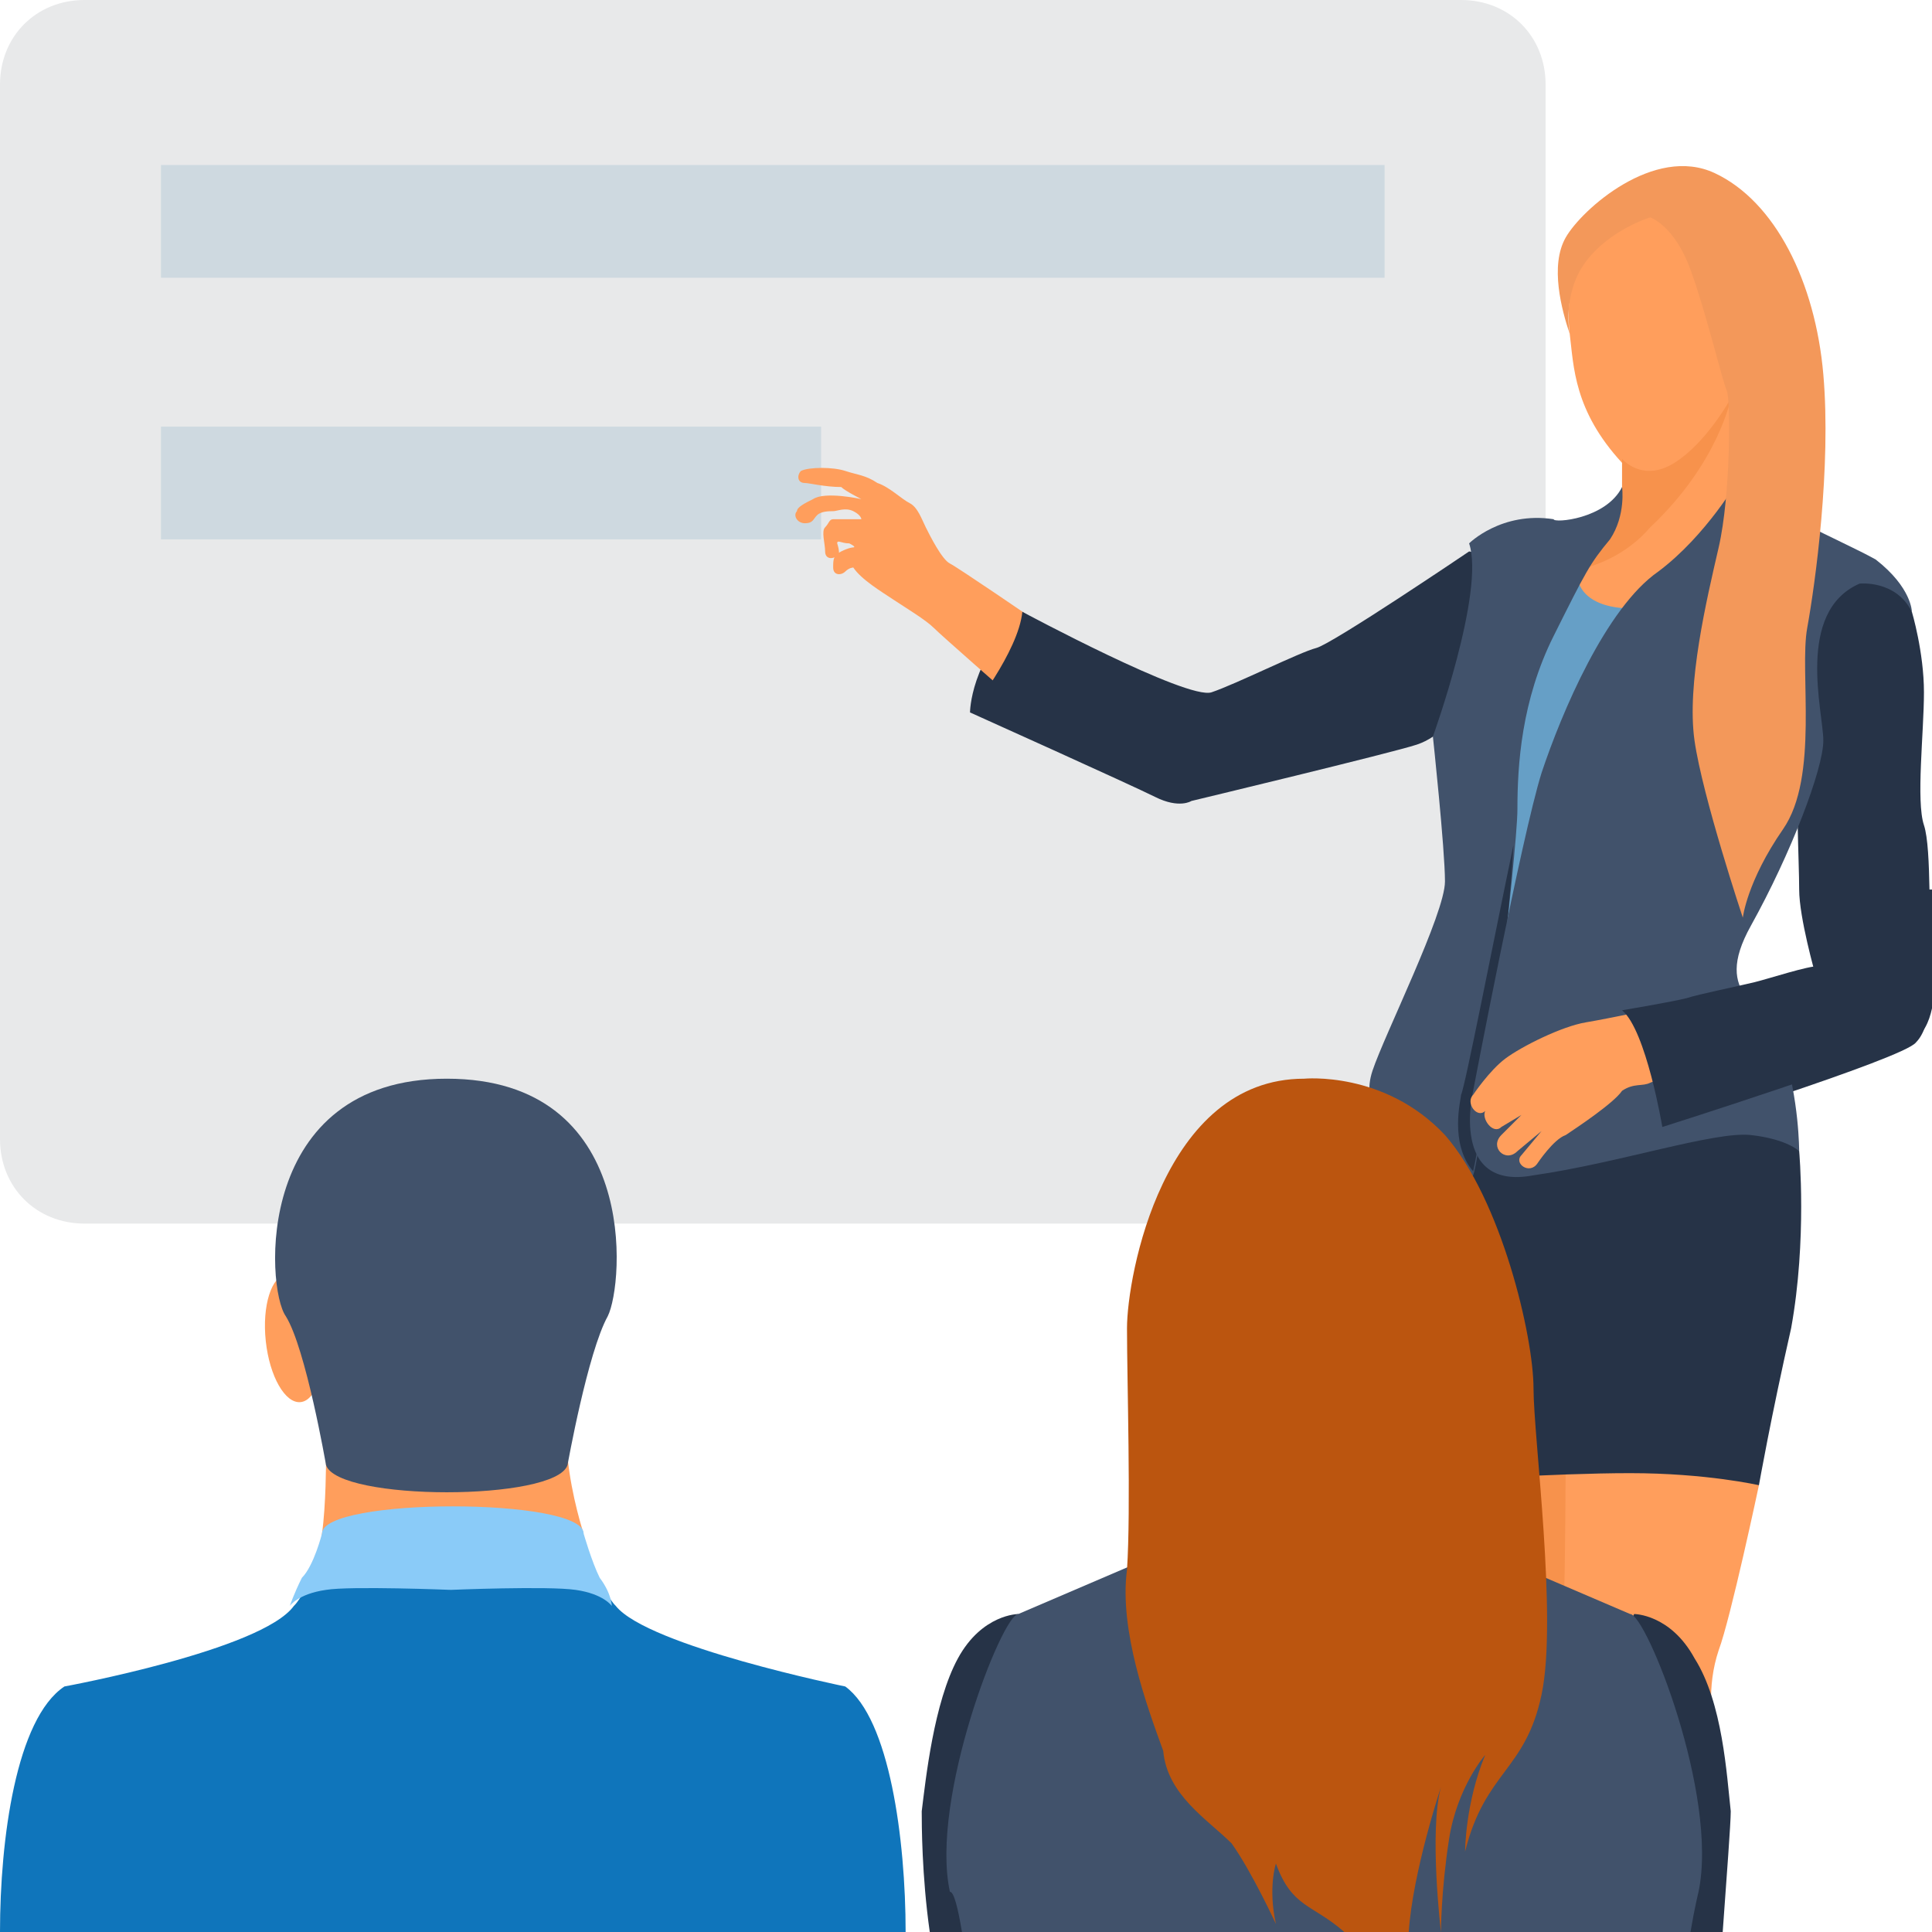 <?xml version="1.0" encoding="UTF-8"?>
<svg xmlns="http://www.w3.org/2000/svg" viewBox="0 0 48 48" id="Training">
  <path fill="#e8e9ea" d="M38.4 2.1v26.2c0 1.2-.9 2.1-2.1 2.1H2.1c-1.2 0-2.1-.9-2.1-2.1V2.1C0 .9.9 0 2.1 0h34.2c1.2 0 2.1.9 2.1 2.1z" class="colore8eae9 svgShape"></path>
  <path fill="#ced9e0" d="M4 4.1h30.4v2.8H4zM4 10.6h16.4v2.8H4z" class="colorced6e0 svgShape"></path>
  <path fill="#f7924c" d="M37.6 42.5c.1.6.2.9.4 1.5 0 .1.1.3.1.6h2.7c-.2-1.5-.3-2.7-.3-2.7l-.1-7.2s-4.4-.1-4.6 1.8c0 0 1 3.8 1.3 4.4s.4 1 .5 1.6z" class="colorf7b64c svgShape"></path>
  <path fill="#ff9e5c" d="M42.8 44.6c0-.5 0-.9-.1-1-.2-.8-.3-1.7 0-2.6.3-.8 1-4.1 1-4.1l-.6-1.4-4.2.4s0 3.7-.1 5.7c-.1 1.3.3 2.3.5 3h3.5z" class="colorffd15c svgShape"></path>
  <path fill="#263347" d="m44.7 28.6-.3-.6h-9.3c-.3 1.2-.2 3.6 0 4.7.2 1.2.6 4.1.6 4.1s2.9-.2 4.8-.2 3.2.3 3.2.3.3-1.7.8-3.9c.4-2.2.2-4.4.2-4.4zM24.1 17.7s0-1.3 1.3-2.5l.4 1c.1 0-.5 1.3-1.7 1.5z" class="color344a5e svgShape"></path>
  <path fill="#ff9e5c" d="M21.2 14.1s-.1 0-.2.1-.3.1-.3-.1 0-.3.2-.4c.2-.1.3-.1.3-.1s.1 0-.1-.1c-.2 0-.3-.1-.3 0 0 0 .1.3 0 .3-.1.1-.3.1-.3-.1s-.1-.5 0-.6c.1-.1.1-.2.2-.2h.7s0-.1-.2-.2-.4 0-.5 0-.3 0-.4.1c-.1.1-.1.2-.3.2-.2 0-.3-.2-.2-.3 0-.1.2-.2.4-.3.3-.2 1.2 0 1.2 0s-.4-.2-.5-.3c-.4 0-.8-.1-.9-.1-.2 0-.2-.2-.1-.3.2-.1.8-.1 1.1 0 .3.1.5.1.8.3.3.1.6.4.8.5.2.1.3.4.4.6.1.2.4.8.6.9s2.1 1.4 2.1 1.4l-.7 1.8s-1.6-1.4-1.8-1.6c-.2-.2-.7-.5-1-.7s-.8-.5-1-.8z" class="colorffd15c svgShape"></path>
  <path fill="#263347" d="M47.5 15.2s.3 1 .3 2-.2 2.7 0 3.3c.2.6.1 2.6.2 3.3 0 .7 0 1.7-.4 2.1-.3.4-6.4 2.3-6.4 2.3s-.5-2.5-1-2.9c0 0 1.2-.2 1.6-.3.4-.1 1.3-.3 1.7-.4.4-.1 1.3-.4 1.6-.4 0 0-.4-1.4-.4-2.1 0-.7-.1-2.5 0-3.3.1-.8.2-3.5.6-4 .3-.7 1.9-.5 2.2.4zM36.1 17.8s-.3.5-.9.7c-.6.2-5.6 1.4-5.6 1.4s-.3.2-.9-.1c-.6-.3-4.6-2.1-4.6-2.1s1.2-1.5 1.3-2.5c0 0 4.1 2.2 4.7 2s2.2-1 2.6-1.1 3.8-2.4 3.8-2.4l1.1.2-1.5 3.9z" class="color344a5e svgShape"></path>
  <path fill="#ff9e5c" d="M39.1 6.8s-.2.7-.1 1.5.1 1.9 1.3 3.2v.7c0 .8-.4 1.6-1.1 2l-1.1.6 4.3 1.5 1.1-3.5s-.5-.6-.4-1.9.2-3.2.2-3.2-.7-2.5-1.8-2.7-1.8.6-2.4 1.8z" class="colorffd15c svgShape"></path>
  <path fill="#669fc6" d="M41.8 14.9c-1.6.5-2.8.1-2.6-.9l-1.9 3.3-.8 7.7 2 .2" class="color66c6b9 svgShape"></path>
  <path fill="#f7924c" d="M41.6 11.5c-.8.5-1.3-.1-1.3-.1v.7c0 .8-.4 1.6-1.1 2-.1.1-.2.1-.2.1.6-.1 1.4-.4 2-1.1 1.7-1.6 2-3.2 2-3.2s-.6 1.1-1.4 1.6z" class="colorf7b64c svgShape"></path>
  <path fill="#41526b" d="M40.3 12.1s.1.7-.3 1.3c-.5.6-.6.8-1.4 2.4-.8 1.6-.9 3.2-.9 4.3s-.9 8.6-1.1 9.1c-.2.5-.7 0-1.4-.6-.8-.6-1.4-1.1-1.1-2 .3-.9 1.8-3.9 1.8-4.7 0-.8-.3-3.6-.3-3.6s1.3-3.6.9-4.8c0 0 .8-.8 2.1-.6 0 .1 1.3 0 1.7-.8z" class="color415a6b svgShape"></path>
  <path fill="#263347" d="M37.6 21c-.5 2.4-1.2 6-1.3 6.2 0 .1-.3 1.2.3 1.9.2-.8.9-5.9 1-8.1z" class="color344a5e svgShape"></path>
  <path fill="#41526b" d="M47.5 15.2c-.4-.8-1.3-.7-1.3-.7-1.6.7-.9 3.2-.9 3.9s-.8 2.8-1.8 4.6c-1 1.8.4 1.9.8 3.1s.4 2.5.4 2.5-.3-.3-1.2-.4c-.9-.1-3.3.7-5.4 1-2.1.4-1.5-2.1-1.5-2.1s1.2-6.3 1.7-7.9c.5-1.5 1.6-4.1 2.9-5 1.2-.9 2-2.3 2-2.3.7.8 2.5 1.5 3.4 2 .9.7.9 1.3.9 1.3z" class="color415a6b svgShape"></path>
  <path fill="#ff9e5c" d="M42.1 26.7s-.9.1-1.1.2-.4 0-.7.2c-.2.3-1.1.9-1.4 1.1-.3.1-.7.7-.7.7-.2.3-.6 0-.4-.2l.5-.6-.6.5c-.3.3-.7-.1-.4-.4l.5-.5-.5.3c-.2.2-.5-.2-.4-.4l.5-.5-.5.5c-.2.2-.5-.2-.3-.4 0 0 .4-.6.8-.9.4-.3 1.4-.8 2-.9s2-.4 2-.4l.7 1.7" class="colorffd15c svgShape"></path>
  <path fill="#f3985a" d="M39 8.3s-.2-1 .4-1.8S41 5.4 41 5.4s.6.2 1 1.3.8 2.8.9 3 .1 2.6-.2 3.9c-.3 1.3-.8 3.4-.6 4.8.2 1.4 1.2 4.4 1.2 4.4s.1-.9 1-2.2c.9-1.3.4-3.9.6-5 .2-1.1.6-4 .4-6.3s-1.2-4.3-2.7-5c-1.5-.7-3.3.9-3.7 1.6s-.1 1.8.1 2.4z" class="colorf3705a svgShape"></path>
  <path fill="#263347" d="M48 22.1h-3.2c.1.7.4 1.9.4 1.9-.3 0-1.2.3-1.6.4-.4.1-1.4.3-1.7.4-.4.1-1.6.3-1.6.3.6.5 1 2.9 1 2.9s6-1.9 6.4-2.3.4-1.4.4-2.1c-.1-.2-.1-.8-.1-1.5zM42.8 48c.1-1.4.2-2.7.2-3-.1-.9-.2-2.7-.9-3.8-.6-1.1-1.5-1.1-1.5-1.1l-1.1 2.2L39 48h3.8zM26.9 48l-.5-5.7-1.1-2.2s-.9 0-1.5 1.1-.8 3-.9 3.8c0 .3 0 1.6.2 3h3.8z" class="color344a5e svgShape"></path>
  <path fill="#41526b" d="M23.9 48H42c.1-.6.2-1 .2-1 .5-2.4-1.3-6.9-1.7-6.9L37 38.6l-4-.5-4.2.5-3.5 1.5c-.4 0-2.2 4.6-1.7 6.9.1 0 .2.4.3 1z" class="color415a6b svgShape"></path>
  <path fill="#bb550f" d="M30.6 45.8c.5.7 1.1 2 1.1 2-.2-.9 0-1.5 0-1.5.4 1.1.9 1 1.7 1.7H35c.1-1.5.8-3.6.8-3.6-.3 1.1 0 3.6 0 3.6s0-1 .2-2.3c.2-1.3.9-2.1.9-2.1-.5 1.2-.5 2.4-.5 2.4.5-2 1.5-2 1.9-3.9.4-1.9-.2-6.4-.2-7.6 0-1.3-.8-4.7-2.2-6.3-1.5-1.6-3.5-1.4-3.5-1.4-3.5 0-4.4 4.9-4.4 6.2 0 1.3.1 4.5 0 6-.2 1.5.5 3.4.9 4.5.1 1.1 1.1 1.7 1.7 2.3z" class="colorf05540 svgShape"></path>
  <path fill="#ff9e5c" d="M8.1 36.3s0 1.1-.1 1.8l-.1.7 6.6-.7s-.3-.9-.4-1.9v-1l-6 1.1z" class="colorffd15c svgShape"></path>
  <ellipse cx="13.2" cy="33.3" fill="#ff9e5c" rx=".7" ry="1.6" transform="rotate(6.12 13.203 33.275)" class="colorffd15c svgShape"></ellipse>
  <ellipse cx="7.3" cy="33.3" fill="#ff9e5c" rx=".7" ry="1.6" transform="rotate(173.88 7.301 33.272)" class="colorffd15c svgShape"></ellipse>
  <path fill="#0f75bb" d="M22.5 48c0-2.3-.4-5.3-1.5-6.1 0 0-4.9-1-5.7-2-.2-.2-.3-.5-.5-.8h-7c-.2.3-.3.6-.5.8-.8 1.1-5.7 2-5.7 2C.4 42.7 0 45.7 0 48h22.5z" class="color55c0eb svgShape"></path>
  <path fill="#8acbf8" d="M14.5 38.1s.2.7.4 1.1c.3.4.3.7.3.7s-.2-.3-.9-.4c-.7-.1-3.1 0-3.1 0s-2.5-.1-3.1 0c-.7.1-.9.4-.9.4s.1-.3.3-.7c.3-.3.5-1.1.5-1.1 0-.9 6.5-.9 6.5 0z" class="color8ad7f8 svgShape"></path>
  <path fill="#41526b" d="M15.1 32.7c-.5.9-1 3.7-1 3.7-.3.9-5.7.9-6 0 0 0-.5-2.9-1-3.7-.5-.7-.8-5.9 4-5.9s4.4 5.1 4 5.9z" class="color415a6b svgShape"></path>
</svg>
